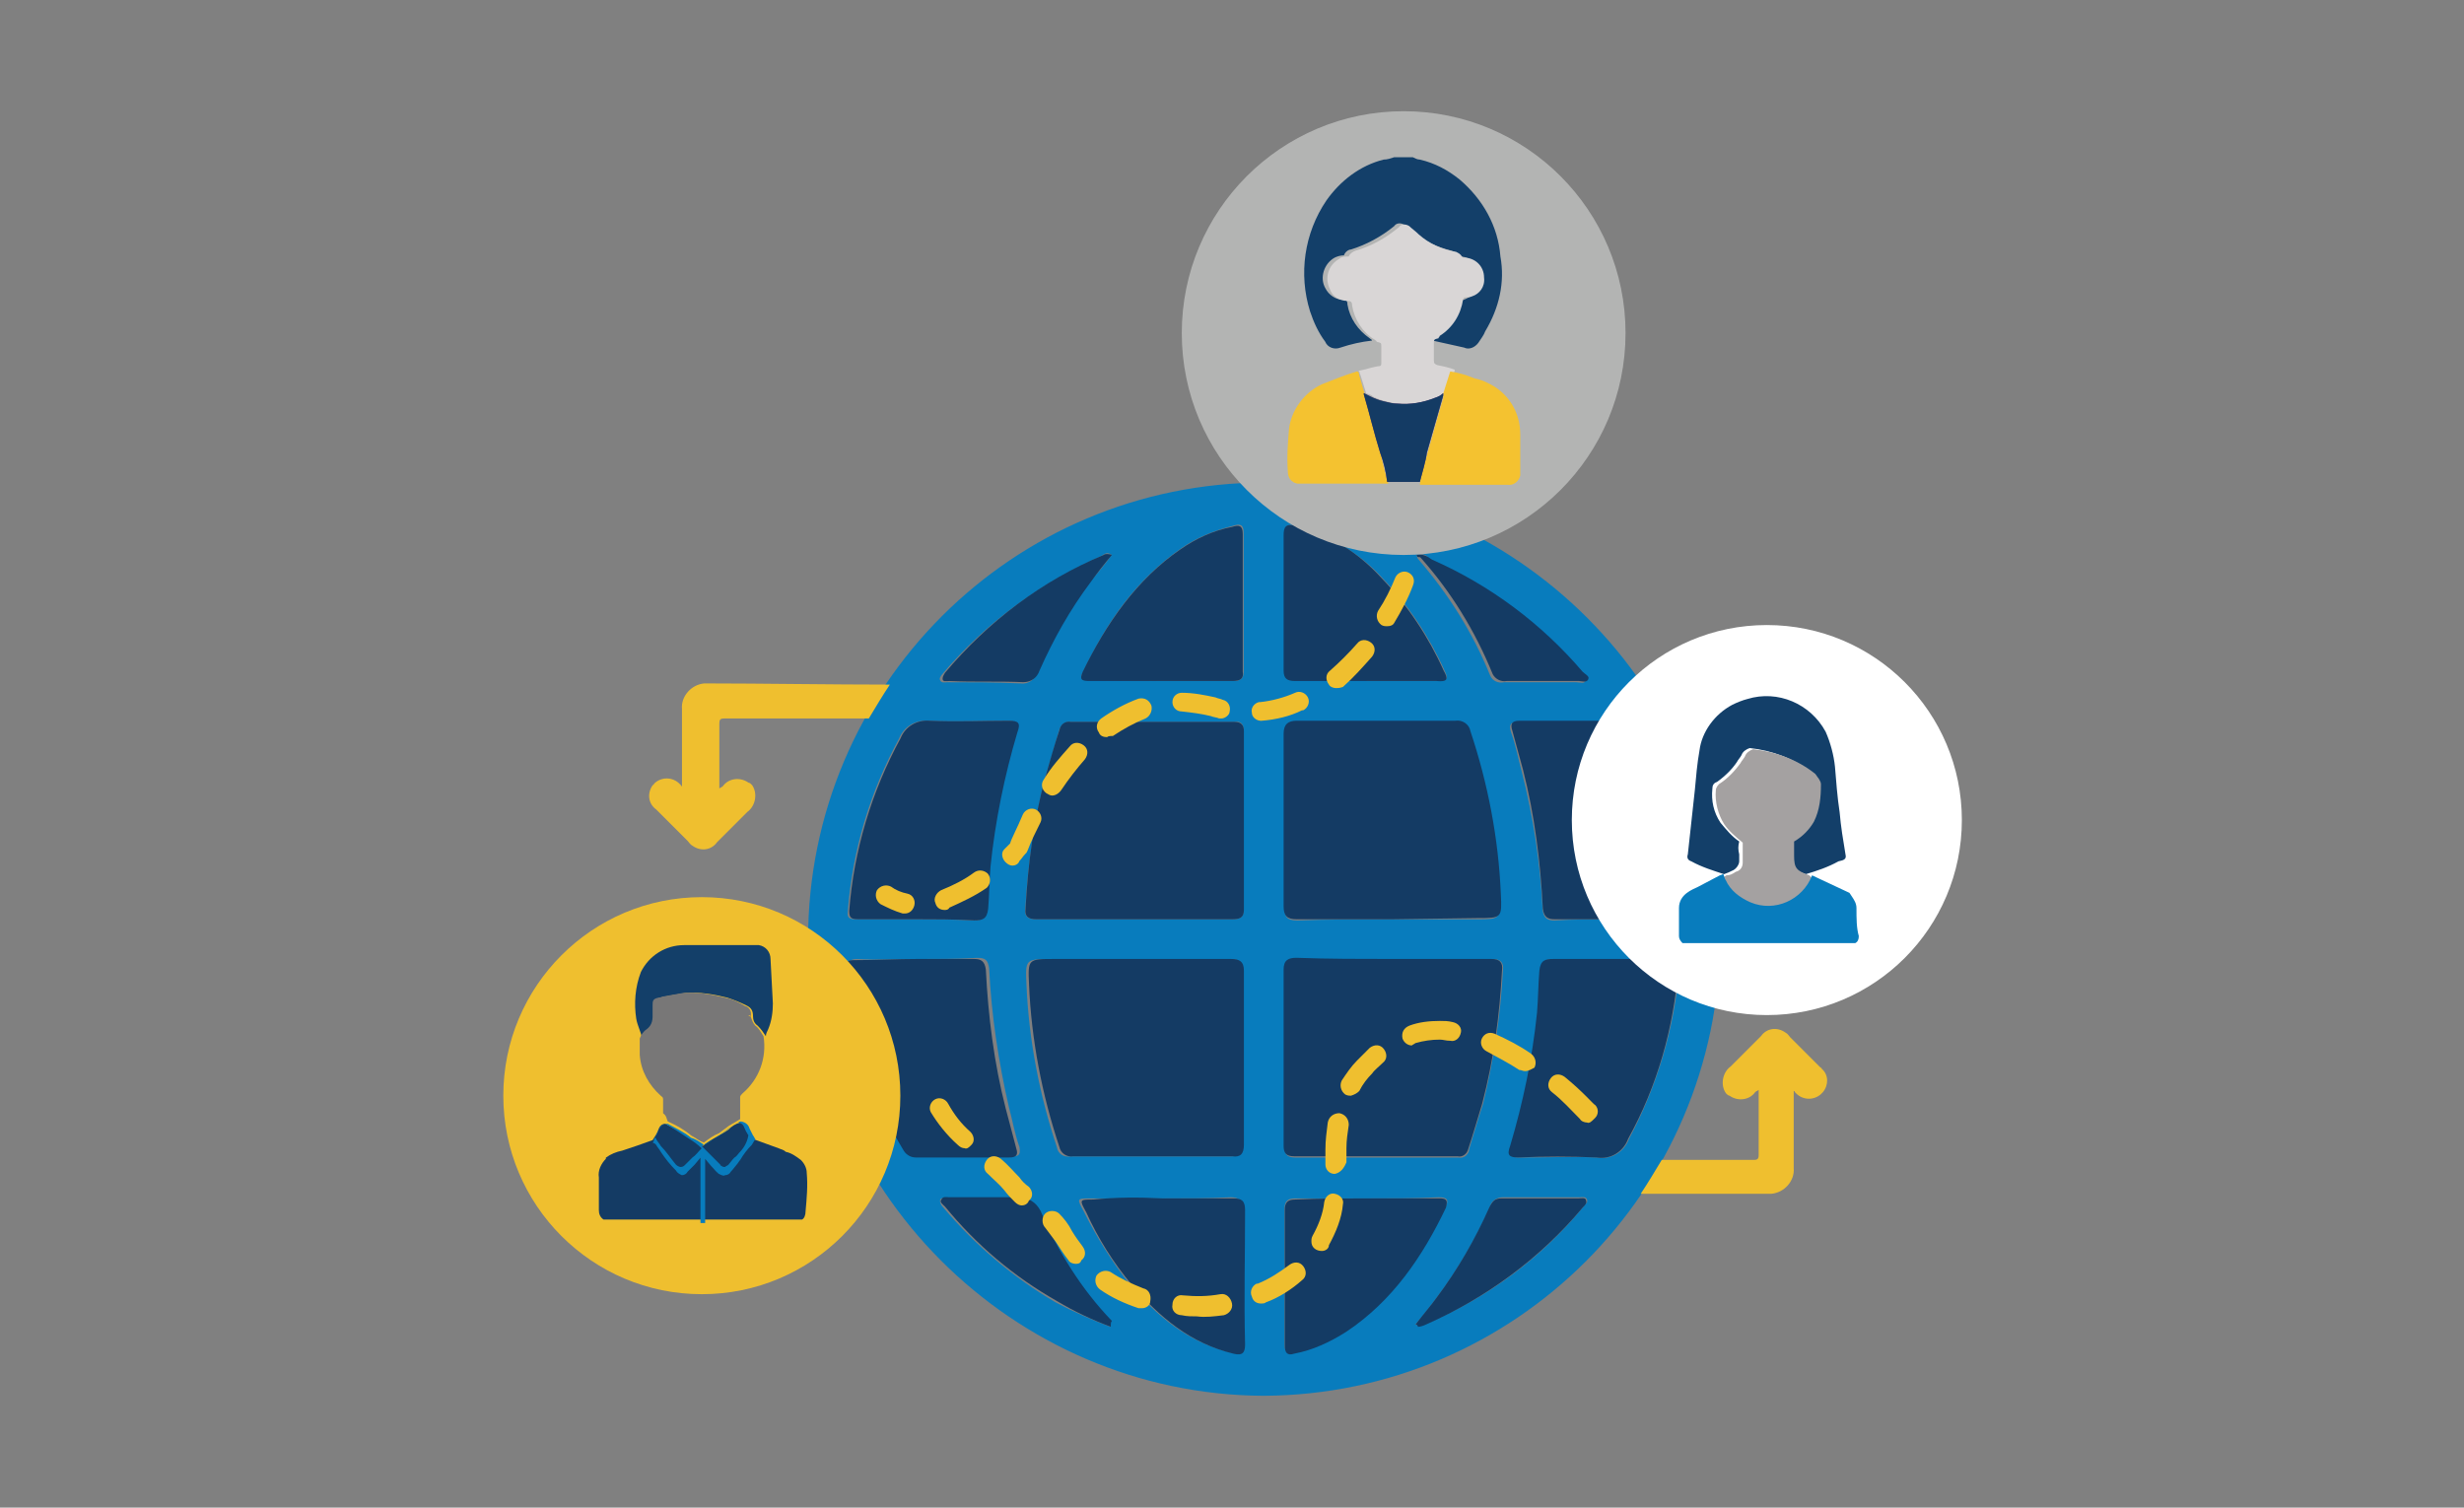 <?xml version="1.0" encoding="utf-8"?>
<!-- Generator: Adobe Illustrator 27.5.0, SVG Export Plug-In . SVG Version: 6.00 Build 0)  -->
<svg version="1.1" id="Capa_1" xmlns="http://www.w3.org/2000/svg" xmlns:xlink="http://www.w3.org/1999/xlink" x="0px" y="0px"
	 viewBox="0 0 211 129.1" style="enable-background:new 0 0 211 129.1;" xml:space="preserve">
<rect x="0" y="0" width="211" height="129.1" fill="#808080" stroke="none"/>
<style type="text/css">
	.st0{fill:#133F69;}
	.st1{fill:none;}
	.st2{fill:#D9D6D6;}
	.st3{fill:#087CBD;}
	.st4{fill:#F7C531;}
	.st5{fill:#FECD38;}
	.st6{fill:#1C3866;}
	.st7{fill:#EFBF2F;}
	.st8{fill:#FFFFFF;}
	.st9{fill:#0077B1;}
	.st10{clip-path:url(#SVGID_00000018928212427533588920000003006190027868845495_);}
	.st11{clip-path:url(#SVGID_00000085229518548981503300000009996040465051559076_);}
	.st12{clip-path:url(#SVGID_00000098900104728184705070000006509195564635661702_);}
	.st13{clip-path:url(#SVGID_00000101811344188007426800000009004852162588402084_);}
	.st14{clip-path:url(#SVGID_00000013871723777390865560000005924698814888480416_);}
	.st15{clip-path:url(#SVGID_00000108299874975521636960000005840442446082483609_);}
	.st16{clip-path:url(#SVGID_00000139270610904375290900000015639002031888496042_);}
	.st17{clip-path:url(#SVGID_00000011728560923133363210000000817068605682821818_);}
	.st18{clip-path:url(#SVGID_00000101818768928210568960000017327979196444621460_);}
	.st19{clip-path:url(#SVGID_00000147198050342585305090000016747057356556052618_);}
	.st20{clip-path:url(#SVGID_00000125575055642137970470000011057291544560842169_);}
	.st21{clip-path:url(#SVGID_00000032607407176534359880000011025600357214432954_);}
	.st22{clip-path:url(#SVGID_00000098916154410992468520000017885505067743085962_);}
	.st23{clip-path:url(#SVGID_00000059302991404384729700000010167123669010433459_);}
	.st24{clip-path:url(#SVGID_00000140710576400569017380000016811923738157874356_);}
	.st25{clip-path:url(#SVGID_00000112627772463412864350000013230348998309145251_);}
	.st26{clip-path:url(#SVGID_00000067227350684076711510000000927708815979368118_);}
	.st27{clip-path:url(#SVGID_00000030462403865778914690000018013567819025131152_);}
	.st28{clip-path:url(#SVGID_00000133504982293043000780000005094593698052317327_);}
	.st29{clip-path:url(#SVGID_00000046298862672935051980000000923431252556587949_);}
	.st30{clip-path:url(#SVGID_00000076603389623913875230000014631242758080256958_);}
	.st31{clip-path:url(#SVGID_00000176027159203890587800000012247663089610256809_);}
	.st32{clip-path:url(#SVGID_00000106110353801224882900000005799578539217392773_);}
	.st33{clip-path:url(#SVGID_00000006675002975035297870000004970411757035222956_);}
	.st34{clip-path:url(#SVGID_00000005965822194616226850000010662788157854428329_);}
	.st35{clip-path:url(#SVGID_00000154397592777752815890000003441598885240835746_);}
	.st36{clip-path:url(#SVGID_00000037677169053206457330000014724962060617193142_);}
	.st37{clip-path:url(#SVGID_00000145034859816295138550000008036095047680235406_);}
	.st38{clip-path:url(#SVGID_00000000182119373950965010000015171588317588626333_);}
	.st39{clip-path:url(#SVGID_00000070829485245729323320000017494224497753642921_);}
	.st40{clip-path:url(#SVGID_00000060025762611378544090000010186078768099744904_);}
	.st41{clip-path:url(#SVGID_00000015327644886798959400000008511389886702071475_);}
	.st42{clip-path:url(#SVGID_00000155112071340107754150000009549476189882536580_);}
	.st43{fill:#A4A1A1;}
	.st44{fill:#F4C230;}
	.st45{fill:#F4F4F6;}
	.st46{fill:#743E74;}
	.st47{fill:#143B64;}
	.st48{fill:#787777;}
	.st49{fill:#B3B4B3;}
	.st50{fill:#EFBF2F;enable-background:new    ;}
	.st51{fill:#325D86;}
</style>
<g id="Community_Based_Organizations-2" transform="translate(39 -12.077)">
	<path id="Trazado_554" class="st3" d="M69.3,53.4c21.5,0.1,39.2,17.8,39,39.1c-0.1,21.6-17.6,39-39.1,39.1
		c-21.5-0.1-39.2-17.8-39-39.1C30.2,70.9,47.7,53.4,69.3,53.4z M58.1,90.8h8.4c0.6,0,1-0.1,1-0.8V74.7c0-0.6-0.2-0.9-0.8-0.8h-14
		c-0.5-0.1-0.9,0.3-1,0.7c-0.4,1.4-0.8,2.8-1.2,4c-0.9,3.7-1.5,7.5-1.7,11.3c-0.1,0.7,0.3,0.9,0.9,0.9L58.1,90.8z M80.2,90.8h7.2
		c2.1,0,2.1,0,2-2.1c-0.2-4.7-1.1-9.4-2.6-13.9c-0.1-0.6-0.6-1-1.2-0.9c0,0-0.1,0-0.1,0H72.1c-0.8,0-1.1,0.2-1.1,1.1v14.8
		c0,0.8,0.2,1.1,1.1,1.1C74.7,90.8,77.5,90.8,80.2,90.8z M58.2,94.2h-7.1c-2.3,0-2.3,0-2.2,2.2c0.2,4.7,1.1,9.4,2.6,13.9
		c0.1,0.6,0.6,0.9,1.2,0.8h13.7c0.8,0,1-0.3,1-1V95.2c0-0.8-0.3-1-1.1-1H58.2z M80.3,94.2h-8.2c-0.7,0-1.1,0.2-1.1,1v15.1
		c0,0.6,0.2,0.9,0.9,0.9h14c0.4,0.1,0.8-0.2,0.9-0.6c0,0,0,0,0-0.1c0.4-1.3,0.8-2.7,1.2-3.9c0.9-3.7,1.5-7.5,1.7-11.4
		c0.1-0.7-0.2-1-0.9-1C85.9,94.2,83.1,94.2,80.3,94.2L80.3,94.2z M99,90.8h5.1c0.6,0,0.9-0.2,0.8-0.8c-0.2-0.9-0.2-1.9-0.4-2.8
		c-0.7-4.5-2.2-8.8-4.5-12.7c-0.2-0.5-0.6-0.7-1.1-0.6h-7.9c-0.7,0-0.8,0.3-0.6,0.9c0.4,1.1,0.6,2.2,0.9,3.3
		C92.3,82,92.9,86,93.1,90c0.1,0.7,0.4,0.9,1,0.9C95.6,90.8,97.4,90.8,99,90.8L99,90.8z M99,94.2h-4.9c-0.7,0-1.1,0.1-1.2,1
		c-0.1,1.2-0.1,2.4-0.2,3.6c-0.4,3.9-1.2,7.7-2.3,11.4c-0.3,0.8,0,1,0.7,1c2.2,0,4.5-0.1,6.7,0c1.2,0.2,2.3-0.5,2.7-1.6
		c2.4-4.5,3.9-9.5,4.3-14.6c0.1-0.7-0.2-0.8-0.8-0.8C102.4,94.2,100.8,94.2,99,94.2L99,94.2z M39.4,90.8L39.4,90.8
		c1.7,0,3.2,0,4.9,0.1c0.7,0,1.1-0.1,1.2-1c0.1-1.2,0.1-2.4,0.2-3.6c0.4-3.9,1.2-7.7,2.3-11.5c0.3-0.8,0-1-0.7-1
		c-2.3,0-4.5,0.1-6.8,0c-1.1-0.1-2.1,0.5-2.5,1.5c-2.5,4.6-4,9.6-4.4,14.8c-0.1,0.7,0.3,0.7,0.8,0.7L39.4,90.8z M39.5,94.2
		L39.5,94.2c-1.7,0-3.4,0.1-5.1,0c-0.6,0-0.9,0.2-0.7,0.9c0.2,0.9,0.2,1.9,0.4,2.8c0.6,4.4,2.2,8.7,4.5,12.5
		c0.2,0.5,0.6,0.8,1.1,0.7h8c0.6,0,0.7-0.2,0.6-0.8c-0.4-1.1-0.6-2.3-0.9-3.4c-0.9-3.9-1.5-7.9-1.7-11.9c-0.1-0.7-0.3-0.9-1-0.9
		C42.8,94.2,41.2,94.2,39.5,94.2L39.5,94.2z M60.4,70.4h6.2c0.6,0,0.9-0.2,0.9-0.8V57.7c0-0.7-0.3-0.8-0.9-0.6
		c-1.6,0.4-3.1,1-4.4,1.9c-3.9,2.7-6.4,6.3-8.4,10.5c-0.4,0.7-0.2,0.8,0.6,0.8L60.4,70.4z M78,70.4h6.1c0.9,0,0.9-0.3,0.6-0.9
		c-1.3-2.9-3.1-5.6-5.3-7.9c-2-2.2-4.6-3.7-7.4-4.5c-0.8-0.2-1,0-1,0.8v11.5c0,0.7,0.3,0.9,0.9,0.9H78z M78.1,114.7h-6.2
		c-0.6,0-0.9,0.2-0.9,0.9v11.6c0,0.6,0.2,0.8,0.8,0.7c1.6-0.4,3.1-1,4.5-1.9c3.9-2.7,6.5-6.4,8.5-10.6c0.3-0.6,0.1-0.8-0.6-0.8
		C82.2,114.7,80.2,114.7,78.1,114.7L78.1,114.7z M60.5,114.7h-6.1c-1.2,0-1.2,0-0.6,1.1c1.1,2.2,2.4,4.3,3.9,6.2
		c2.4,2.8,5,5,8.7,5.9c0.8,0.2,1-0.1,1-0.8v-11.5c0-0.7-0.3-1-1-1C64.6,114.7,62.5,114.7,60.5,114.7L60.5,114.7z M82.3,59.6
		c0,0.1,0.1,0.2,0.1,0.3c2.6,3,4.7,6.3,6.2,10c0.2,0.5,0.7,0.7,1.2,0.6h6.2c0.3,0,0.7,0.2,0.8-0.2c0.1-0.3-0.3-0.5-0.5-0.6
		c-3.5-4.2-7.9-7.5-12.9-9.6C83.3,59.6,82.8,59.4,82.3,59.6L82.3,59.6z M82.2,125.5c0.1,0,0.2,0.1,0.3,0.1c0.3-0.1,0.5-0.1,0.7-0.2
		c5.2-2.2,9.8-5.6,13.4-10c0.1-0.2,0.4-0.3,0.3-0.6s-0.5-0.2-0.6-0.2h-6.6c-0.5,0-1,0.3-1.1,0.8c-1.2,2.7-2.7,5.3-4.5,7.7
		C83.5,123.9,82.9,124.7,82.2,125.5z M56.2,59.6c-0.4-0.3-0.6-0.1-0.9,0.1c-5.2,2.3-9.9,5.7-13.6,10.1c-0.1,0.1-0.3,0.4-0.2,0.5
		c0.1,0.3,0.4,0.2,0.6,0.2c2.1,0,4.2,0,6.3,0.1c0.7,0.1,1.3-0.4,1.4-1c1.1-2.7,2.6-5.3,4.4-7.6C55,61.2,55.6,60.4,56.2,59.6z
		 M56.1,125.7c0-0.2,0-0.4-0.1-0.4c-2.5-2.8-4.5-6-6-9.4c-0.4-0.8-1.2-1.3-2-1.2h-5.9c-0.3,0-0.6-0.1-0.6,0.2s0.2,0.5,0.3,0.6
		c2.7,3.2,6,6,9.6,8.1C52.9,124.4,54.5,125.1,56.1,125.7L56.1,125.7z"/>
	<g id="Grupo_680" transform="translate(61.22 75.394)">
		<path id="Trazado_555" class="st47" d="M-3.1,15.4h-8.4c-0.6,0-1-0.2-0.9-0.9c0.2-3.8,0.7-7.6,1.7-11.3c0.4-1.4,0.8-2.8,1.2-4
			c0.1-0.5,0.5-0.8,1-0.7h14c0.6,0,0.8,0.3,0.8,0.8v15.3c0,0.7-0.4,0.8-1,0.8L-3.1,15.4z"/>
		<path id="Trazado_556" class="st47" d="M19,15.4h-8.2c-0.8,0-1.1-0.3-1.1-1.1V-0.5c0-0.8,0.4-1.1,1.1-1.1h13.6
			c0.6-0.1,1.2,0.3,1.3,0.9c1.5,4.5,2.4,9.2,2.6,13.9c0.1,2.1,0.1,2.1-2,2.1L19,15.4z"/>
		<path id="Trazado_557" class="st47" d="M-3,18.8h8.2c0.7,0,1.1,0.2,1.1,1v14.9c0,0.8-0.3,1.1-1,1H-8.3c-0.6,0.1-1.1-0.3-1.2-0.8
			c-1.5-4.5-2.4-9.2-2.6-13.9c-0.1-2.2-0.1-2.2,2.2-2.2L-3,18.8z"/>
		<path id="Trazado_558" class="st47" d="M19.1,18.8h8.4c0.7,0,1,0.3,0.9,1c-0.2,3.8-0.7,7.6-1.7,11.4c-0.4,1.3-0.8,2.7-1.2,3.9
			c-0.1,0.4-0.5,0.7-0.9,0.6h-14c-0.7,0-0.9-0.3-0.9-0.9V19.7c0-0.8,0.4-1,1.1-1C13.5,18.8,16.3,18.8,19.1,18.8z"/>
		<path id="Trazado_559" class="st47" d="M37.8,15.4h-4.9c-0.6,0-0.9-0.2-1-0.9c-0.2-4-0.7-8-1.7-11.9c-0.3-1.1-0.6-2.2-0.9-3.3
			c-0.2-0.6-0.1-0.9,0.6-0.9h7.9c0.5,0,0.9,0.2,1.1,0.6c2.3,3.9,3.8,8.2,4.5,12.7c0.1,0.9,0.2,1.9,0.4,2.8c0.1,0.7-0.2,0.9-0.8,0.8
			C41.2,15.4,39.4,15.4,37.8,15.4z"/>
		<path id="Trazado_560" class="st47" d="M37.8,18.8h4.9c0.6,0,0.8,0.1,0.8,0.8c-0.4,5.1-1.8,10.1-4.3,14.6
			c-0.4,1.1-1.5,1.8-2.7,1.6c-2.2-0.1-4.5-0.1-6.7,0c-0.8,0-1-0.2-0.7-1c1.1-3.7,1.9-7.5,2.3-11.4c0.1-1.2,0.1-2.4,0.2-3.6
			c0.1-0.9,0.5-1,1.2-1C34.6,18.8,36.2,18.8,37.8,18.8z"/>
		<path id="Trazado_561" class="st47" d="M-21.8,15.4h-4.9c-0.6,0-0.8-0.1-0.8-0.7c0.4-5.2,1.9-10.2,4.4-14.8c0.4-1,1.4-1.6,2.5-1.5
			c2.3,0.1,4.5,0,6.8,0c0.8,0,1,0.2,0.7,1c-1.1,3.7-1.9,7.6-2.3,11.5c-0.1,1.2-0.1,2.4-0.2,3.6c-0.1,0.9-0.5,1-1.2,1
			C-18.6,15.4-20.1,15.4-21.8,15.4z"/>
		<path id="Trazado_562" class="st47" d="M-21.7,18.8h4.9c0.6,0,0.9,0.2,1,0.9c0.2,4,0.7,8,1.7,11.9c0.3,1.1,0.6,2.3,0.9,3.4
			c0.2,0.6,0,0.8-0.6,0.8h-8c-0.5,0-0.9-0.3-1.1-0.7c-2.3-3.8-3.8-8.1-4.5-12.5c-0.2-0.9-0.2-1.9-0.4-2.8c-0.1-0.7,0.1-0.9,0.7-0.9
			C-25.1,18.9-23.4,18.8-21.7,18.8L-21.7,18.8z"/>
		<path id="Trazado_563" class="st47" d="M-0.8-5h-6.1c-0.7,0-0.9-0.1-0.6-0.8c2-4.1,4.6-7.9,8.4-10.5c1.3-0.9,2.8-1.6,4.4-1.9
			c0.6-0.2,0.9-0.1,0.9,0.6v11.8C6.3-5.2,6-5,5.3-5L-0.8-5z"/>
		<path id="Trazado_564" class="st47" d="M16.8-5h-6.1C10-5,9.7-5.2,9.7-5.9v-11.6c0-0.7,0.2-1,1-0.8c2.9,0.7,5.4,2.3,7.4,4.5
			c2.2,2.3,4,5,5.3,7.9c0.4,0.7,0.4,1-0.6,0.9H16.8z"/>
		<path id="Trazado_565" class="st47" d="M16.9,39.3H23c0.6,0,0.8,0.1,0.6,0.8c-2,4.2-4.6,8-8.5,10.6c-1.4,0.9-2.9,1.6-4.5,1.9
			c-0.6,0.2-0.8-0.1-0.8-0.7V40.3c0-0.7,0.3-0.9,0.9-0.9C12.8,39.3,14.9,39.3,16.9,39.3z"/>
		<path id="Trazado_566" class="st47" d="M-0.7,39.3h6.1c0.7,0,1,0.2,1,1c0,3.9-0.1,7.6,0,11.5c0,0.7-0.2,1-1,0.8
			c-3.7-0.9-6.3-3.1-8.7-5.9c-1.6-1.9-2.9-4-3.9-6.2c-0.6-1.1-0.6-1.1,0.6-1.1C-4.7,39.2-2.7,39.2-0.7,39.3z"/>
		<path id="Trazado_567" class="st47" d="M21.1-15.8c0.5-0.1,0.9,0.1,1.3,0.4c5,2.2,9.4,5.5,12.9,9.6c0.2,0.2,0.6,0.4,0.5,0.6
			C35.7-4.8,35.2-5,35-5h-6.2c-0.5,0.1-1-0.2-1.2-0.6c-1.5-3.7-3.6-7.1-6.2-10C21.1-15.6,21.1-15.7,21.1-15.8z"/>
		<path id="Trazado_568" class="st47" d="M21,50.1c0.6-0.8,1.3-1.6,1.8-2.3c1.8-2.4,3.3-5,4.5-7.7c0.3-0.6,0.5-0.8,1.1-0.8H35
			c0.2,0,0.6-0.1,0.6,0.2c0.1,0.2-0.1,0.4-0.3,0.6c-3.6,4.3-8.2,7.7-13.4,10c-0.2,0.1-0.5,0.2-0.7,0.2C21.2,50.2,21.1,50.1,21,50.1z
			"/>
		<path id="Trazado_569" class="st47" d="M-5-15.8c-0.6,0.7-1.3,1.6-1.8,2.3c-1.8,2.4-3.2,4.9-4.4,7.6c-0.2,0.6-0.7,1-1.4,1
			c-2.1-0.1-4.2,0-6.3-0.1c-0.3,0-0.6,0.1-0.6-0.2c0-0.2,0.1-0.3,0.2-0.5c3.7-4.4,8.3-7.9,13.6-10.1C-5.6-15.9-5.3-15.9-5-15.8z"/>
		<path id="Trazado_570" class="st47" d="M-5.1,50.3c-1.6-0.6-3.1-1.3-4.6-2.2c-3.7-2.1-6.9-4.8-9.6-8.1c-0.2-0.2-0.5-0.4-0.3-0.6
			c0.1-0.3,0.5-0.2,0.6-0.2h5.9c0.9,0,1.6,0.4,2,1.2c1.5,3.5,3.5,6.7,6.1,9.4C-5.1,49.9-5.1,50-5.1,50.3z"/>
	</g>
	<circle id="Elipse_24" class="st49" cx="81.2" cy="40.6" r="19"/>
	<circle id="Elipse_25" class="st50" cx="21.1" cy="105.9" r="17"/>
	<circle id="Elipse_26" class="st8" cx="112.3" cy="82.3" r="16.7"/>
	<path id="Trazado_3872" class="st7" d="M38.5,90.3h-0.2c-0.7-0.2-1.3-0.5-1.9-0.8c-0.4-0.3-0.5-0.8-0.3-1.2
		c0.3-0.4,0.8-0.5,1.2-0.3c0.4,0.3,0.9,0.5,1.4,0.6c0.5,0.1,0.7,0.6,0.6,1c0,0,0,0,0,0C39.2,90,38.9,90.3,38.5,90.3z M41.9,90
		c-0.4,0-0.7-0.2-0.8-0.6c-0.2-0.4,0.1-0.9,0.5-1.1c0,0,0,0,0,0c1-0.4,2-0.9,2.8-1.5c0.4-0.3,0.9-0.2,1.2,0.1
		c0.3,0.4,0.2,0.9-0.1,1.2c0,0,0,0,0,0c-1,0.7-2.1,1.2-3.2,1.7C42.2,90,42,90,41.9,90z M47.7,86.2c-0.2,0-0.4-0.1-0.6-0.3
		c-0.3-0.3-0.4-0.8-0.1-1.1c0,0,0.1-0.1,0.1-0.1l0.4-0.4c0.1-0.4,0.6-1.3,1.1-2.5c0.2-0.4,0.7-0.6,1.1-0.4c0.4,0.2,0.6,0.7,0.4,1.1
		c-0.4,0.8-0.8,1.6-1.1,2.4l-0.1,0.2l-0.1,0.1c-0.2,0.2-0.3,0.4-0.5,0.6C48.2,86.1,47.9,86.2,47.7,86.2L47.7,86.2z M51.1,80.2
		c-0.2,0-0.3-0.1-0.5-0.2c-0.4-0.3-0.5-0.8-0.2-1.2c0.6-1,1.4-1.9,2.2-2.8c0.3-0.4,0.8-0.4,1.2-0.1c0.4,0.3,0.4,0.8,0.1,1.2
		c0,0,0,0,0,0c-0.7,0.8-1.4,1.7-2,2.6C51.7,80,51.4,80.2,51.1,80.2L51.1,80.2z M55.8,75.2c-0.3,0-0.6-0.1-0.7-0.4
		c-0.3-0.4-0.2-0.9,0.2-1.2c1-0.7,2.1-1.3,3.2-1.7c0.5-0.1,0.9,0.1,1.1,0.6c0.1,0.4-0.1,0.9-0.5,1.1c-1,0.4-1.9,0.9-2.8,1.5
		C56.1,75.1,55.9,75.1,55.8,75.2L55.8,75.2z M69,73.8c-0.4,0-0.8-0.3-0.8-0.7c-0.1-0.4,0.2-0.8,0.6-0.9c0,0,0.1,0,0.1,0
		c1-0.1,2.1-0.4,3-0.8c0.4-0.2,0.9,0,1.1,0.4c0.2,0.4,0,0.9-0.4,1.1c0,0,0,0-0.1,0C71.5,73.4,70.3,73.7,69,73.8L69,73.8z M65.6,73.6
		h-0.2c-0.2-0.1-0.5-0.1-0.7-0.2c-0.8-0.2-1.6-0.3-2.5-0.4c-0.5,0-0.8-0.4-0.8-0.8c0-0.5,0.4-0.8,0.8-0.8l0,0c1,0,2,0.2,2.9,0.4
		c0.2,0.1,0.4,0.1,0.6,0.2c0.5,0.1,0.7,0.6,0.6,1c0,0,0,0,0,0C66.3,73.3,65.9,73.6,65.6,73.6z M75.4,71c-0.2,0-0.5-0.1-0.6-0.3
		c-0.3-0.4-0.3-0.9,0.1-1.2c0.8-0.7,1.6-1.5,2.3-2.3c0.3-0.4,0.8-0.4,1.2-0.1c0.4,0.3,0.4,0.8,0.1,1.2c-0.8,0.9-1.6,1.8-2.5,2.6
		C75.7,71,75.6,71,75.4,71z M79.8,65.7c-0.2,0-0.3,0-0.5-0.1c-0.4-0.3-0.5-0.8-0.3-1.2c0.6-0.9,1.1-1.9,1.5-2.9
		c0.2-0.4,0.7-0.6,1.1-0.4c0.4,0.2,0.6,0.6,0.4,1.1c-0.4,1.1-1,2.2-1.6,3.2C80.3,65.6,80.1,65.7,79.8,65.7L79.8,65.7z"/>
	<path id="Trazado_3873" class="st7" d="M63.5,124.8c-0.4,0-0.9,0-1.3-0.1c-0.5,0-0.9-0.4-0.8-0.9c0-0.5,0.4-0.9,0.9-0.8
		c1.1,0.1,2.1,0.1,3.2-0.1c0.5-0.1,0.9,0.3,1,0.8c0.1,0.5-0.3,0.9-0.7,1C65,124.8,64.2,124.9,63.5,124.8z M58.8,124.1h-0.3
		c-1.2-0.4-2.3-0.9-3.3-1.6c-0.4-0.3-0.5-0.8-0.3-1.2c0.3-0.4,0.8-0.5,1.2-0.3c0.9,0.6,1.8,1,2.8,1.4c0.5,0.1,0.7,0.6,0.6,1.1
		c0,0,0,0,0,0C59.5,123.9,59.1,124.1,58.8,124.1L58.8,124.1z M69,123.7c-0.4,0-0.7-0.2-0.8-0.6c-0.2-0.4,0-0.9,0.4-1.1
		c0,0,0,0,0.1,0c1-0.4,1.9-1,2.7-1.6c0.4-0.3,0.9-0.3,1.2,0.1c0.3,0.4,0.3,0.9-0.1,1.2c-0.9,0.8-2,1.5-3.1,1.9
		C69.3,123.7,69.1,123.7,69,123.7z M53.1,120.3c-0.2,0-0.5-0.1-0.6-0.3c-0.4-0.5-0.7-1-1.1-1.6c-0.3-0.4-0.6-0.8-0.9-1.2
		c-0.3-0.3-0.3-0.9,0-1.2c0.3-0.3,0.9-0.3,1.2,0c0,0,0,0,0,0c0.4,0.4,0.8,0.9,1.1,1.5c0.3,0.5,0.6,0.9,0.9,1.3
		c0.3,0.4,0.3,0.9-0.1,1.2C53.5,120.3,53.3,120.3,53.1,120.3z M74.2,119.2c-0.5,0-0.9-0.3-0.9-0.8c0-0.2,0-0.3,0.1-0.5
		c0.5-0.9,0.9-1.9,1-2.9c0.1-0.5,0.5-0.8,0.9-0.7c0.5,0.1,0.8,0.5,0.7,0.9c-0.1,1.2-0.6,2.4-1.2,3.5C74.8,119,74.5,119.2,74.2,119.2
		z M48.5,115.3c-0.2,0-0.4-0.1-0.6-0.3c-0.3-0.3-0.6-0.6-0.9-1c-0.4-0.5-0.9-0.9-1.4-1.4c-0.4-0.3-0.4-0.8-0.1-1.2
		c0.3-0.4,0.8-0.4,1.2-0.1c0.6,0.5,1.1,1.1,1.6,1.6c0.2,0.3,0.5,0.6,0.8,0.8c0.3,0.3,0.4,0.8,0.1,1.1c0,0-0.1,0.1-0.1,0.1
		C49,115.2,48.7,115.3,48.5,115.3L48.5,115.3z M75.3,112.6c-0.5,0-0.8-0.4-0.8-0.8c0,0,0,0,0,0v-1.3c0-0.8,0.1-1.5,0.2-2.3
		c0.1-0.5,0.5-0.8,1-0.8c0.5,0.1,0.8,0.5,0.8,1c0,0,0,0,0,0c-0.1,0.7-0.2,1.3-0.2,2v1.2C76.1,112.1,75.8,112.5,75.3,112.6
		L75.3,112.6z M43.6,110.4c-0.2,0-0.4-0.1-0.6-0.3c-0.9-0.8-1.7-1.8-2.3-2.8c-0.2-0.4,0-0.9,0.4-1.1c0.4-0.2,0.9,0,1.1,0.4
		c0.5,0.9,1.1,1.7,1.9,2.4c0.3,0.3,0.4,0.8,0.1,1.1c0,0-0.1,0.1-0.1,0.1C44,110.3,43.8,110.5,43.6,110.4z M96.9,108.2
		c-0.2,0-0.5-0.1-0.6-0.3c-0.8-0.8-1.5-1.6-2.4-2.3c-0.4-0.3-0.4-0.8-0.1-1.2s0.8-0.4,1.2-0.1c0,0,0,0,0,0c1.6,1.3,2.5,2.4,2.6,2.4
		c0.3,0.3,0.3,0.8,0,1.1c0,0-0.1,0.1-0.1,0.1C97.3,108.1,97.1,108.3,96.9,108.2z M76.7,105.9c-0.2,0-0.3,0-0.5-0.1
		c-0.4-0.3-0.5-0.8-0.3-1.2c0.4-0.6,0.8-1.2,1.3-1.7l1.1-1.1c0.4-0.3,0.9-0.3,1.2,0.1c0.3,0.4,0.3,0.9-0.1,1.2
		c-0.3,0.3-0.7,0.6-0.9,0.9c-0.4,0.4-0.8,0.9-1.1,1.5C77.2,105.7,77,105.8,76.7,105.9L76.7,105.9z M91.6,103.8
		c-0.2,0-0.3-0.1-0.5-0.1c-0.9-0.6-1.9-1.1-2.8-1.6c-0.4-0.2-0.6-0.7-0.4-1.1c0.2-0.4,0.6-0.6,1.1-0.4c1.1,0.5,2.1,1,3.1,1.7
		c0.4,0.3,0.5,0.8,0.3,1.2C92.2,103.6,91.9,103.8,91.6,103.8L91.6,103.8z M81.9,101.6c-0.4,0-0.7-0.3-0.8-0.6
		c-0.1-0.5,0.1-0.9,0.6-1.1c0.8-0.3,1.7-0.4,2.6-0.4l0,0c0.4,0,0.7,0,1.1,0.1c0.5,0.1,0.8,0.5,0.7,0.9c-0.1,0.5-0.5,0.8-0.9,0.7l0,0
		c-0.4,0-0.6-0.1-0.9-0.1l0,0c-0.7,0-1.4,0.1-2.1,0.3C82.1,101.5,82,101.5,81.9,101.6L81.9,101.6z"/>
	<g id="Grupo_2021" transform="translate(39.883 111.408)">
		<path id="Trazado_360-2" class="st0" d="M-12.9-17.2c0-0.6-0.4-1.1-1-1.2h-6.4c-1.6,0-3,0.9-3.7,2.3c-0.5,1.3-0.6,2.7-0.4,4
			c0.1,0.6,0.4,1.1,0.5,1.7c0.2-0.3,0.4-0.6,0.6-0.8c0.3-0.3,0.5-0.7,0.5-1.1v-0.9c0-0.5,0.1-0.6,0.5-0.7c0.1,0,0.2-0.1,0.4-0.1
			l1.7-0.3c1.2-0.1,2.4,0.1,3.6,0.4c0.6,0.2,1.1,0.4,1.7,0.7c0.4,0.2,0.5,0.5,0.5,0.9c0,0.3,0.1,0.6,0.4,0.8
			c0.3,0.3,0.5,0.6,0.7,0.9c0-0.2,0.1-0.4,0.2-0.6c0.3-0.7,0.4-1.5,0.4-2.2L-12.9-17.2z"/>
		<path id="Trazado_3874" class="st47" d="M-9.8,1.1c0-0.4-0.2-0.8-0.5-1.1c-0.4-0.3-0.8-0.6-1.3-0.7C-11.8-0.9-12-0.9-12.2-1
			l-2.2-0.8l0,0c-0.2-0.3-0.3-0.6-0.5-0.9c-0.1-0.3-0.4-0.5-0.6-0.5c-0.4,0.1-0.7,0.3-1,0.6c-0.7,0.5-1.5,0.8-2.2,1.4
			c-0.4-0.3-0.8-0.5-1.2-0.7c-0.6-0.5-1.3-0.8-2-1.2c-0.3,0-0.5,0.2-0.6,0.5c-0.1,0.3-0.3,0.6-0.5,0.9l0,0c-0.8,0.3-1.7,0.6-2.6,0.9
			c-0.5,0.1-1,0.3-1.4,0.6L-27-0.1c-0.4,0.4-0.7,1-0.6,1.6v2.8c0,0.3,0.1,0.6,0.4,0.8h17C-10,5-9.9,4.7-9.9,4.4
			C-9.8,3.3-9.7,2.2-9.8,1.1z"/>
		<path id="Trazado_3875" class="st1" d="M-19.9-1.8L-19.9-1.8c-0.6-0.5-1.3-0.8-2-1.2c-0.2,0-0.4,0.2-0.5,0.4l0,0
			c-0.1,0.2-0.2,0.5-0.3,0.6c0,0.1-0.1,0.1-0.1,0.2l0.1,0.1c0.1,0.2,0.3,0.4,0.4,0.6c0.4,0.6,0.8,1.1,1.3,1.6l0,0
			c0.1,0.1,0.2,0.2,0.4,0.2c0.1,0,0.3-0.1,0.4-0.2l0.6-0.6l0.8-0.8l0.1-0.1l0,0C-19.1-1.3-19.5-1.6-19.9-1.8z"/>
		<path id="Trazado_3876" class="st1" d="M-14.9-2.6L-14.9-2.6C-15-2.8-15.2-2.9-15.4-3c-0.4,0.1-0.7,0.3-0.9,0.6l0,0l-0.8,0.6
			l-1.4,0.8l0,0l0.1,0.1c0.3,0.3,0.6,0.6,0.9,0.9l0.6,0.6l0.1,0.1c0.1,0.1,0.2,0.1,0.3,0.1c0.1,0,0.2-0.1,0.3-0.2l0,0
			c0.2-0.2,0.4-0.5,0.5-0.6c0.1-0.1,0.2-0.3,0.4-0.4c0.3-0.4,0.6-0.8,1-1.2c0-0.1-0.1-0.1-0.1-0.2C-14.6-2-14.8-2.3-14.9-2.6z"/>
		<path id="Trazado_3877" class="st48" d="M-21.7-3.3c0.7,0.3,1.4,0.7,2,1.2c0.4,0.2,0.7,0.5,1.1,0.6c0.4-0.3,0.8-0.6,1.3-0.8
			l0.8-0.6c0.3-0.2,0.7-0.4,1-0.6l0,0v-0.7c0-0.4,0-0.8,0-1.2c0-0.1,0.1-0.2,0.2-0.3c1.4-1.2,2.1-3,1.8-4.9
			c-0.2-0.3-0.4-0.7-0.7-0.9c-0.2-0.2-0.3-0.5-0.4-0.8c-0.1,0-0.1,0-0.2-0.1c0.1,0,0.1,0,0.2,0.1c0.1-0.4-0.1-0.8-0.5-0.9
			c-0.5-0.3-1.1-0.6-1.7-0.7c-1.2-0.3-2.4-0.5-3.6-0.4l-1.7,0.3c-0.1,0-0.2,0.1-0.4,0.1c-0.5,0.1-0.5,0.3-0.5,0.7v0.9
			c0,0.4-0.1,0.8-0.5,1.1c-0.3,0.2-0.5,0.5-0.6,0.8v1.4c0.1,1.4,0.8,2.6,1.8,3.5c0.1,0.1,0.2,0.1,0.2,0.3l0,0v1.2
			C-21.8-3.8-21.8-3.5-21.7-3.3L-21.7-3.3z"/>
		<path id="Trazado_3878" class="st3" d="M-14.2-1.8c-0.1-0.1-0.1-0.2-0.2-0.3c-0.1-0.2-0.2-0.4-0.3-0.6c-0.1-0.4-0.5-0.6-0.8-0.6
			l0,0c-0.4,0.2-0.6,0.4-1,0.6l-0.8,0.6c-0.5,0.3-0.8,0.6-1.3,0.8c-0.3-0.2-0.7-0.5-1.1-0.6c-0.6-0.5-1.3-0.8-2-1.2l0,0
			c-0.4,0-0.7,0.2-0.8,0.6c-0.1,0.2-0.2,0.5-0.3,0.6c-0.1,0.1-0.1,0.2-0.1,0.3L-23-1.5l0.2,0.1l0.1,0.1l0,0c0.1,0.2,0.3,0.4,0.4,0.6
			c0.4,0.6,0.8,1.1,1.3,1.6c0.1,0.2,0.3,0.3,0.5,0.4l0,0c0.2,0,0.4-0.1,0.5-0.3l0,0l0.6-0.6l0.5-0.6v5.6h0.4v-5.5l0.5,0.6
			c0.3,0.3,0.5,0.6,0.6,0.6c0,0,0,0.1,0.1,0.1c0,0,0,0,0,0c0.2,0.1,0.4,0.2,0.5,0.1c0.2,0,0.4-0.1,0.5-0.3c0.2-0.2,0.4-0.5,0.5-0.6
			c0.1-0.1,0.2-0.3,0.3-0.4l0,0c0.3-0.5,0.6-0.9,1-1.3L-14.2-1.8L-14.2-1.8z M-18.8-1c-0.3,0.3-0.5,0.6-0.8,0.8l-0.6,0.6
			c-0.1,0.1-0.2,0.2-0.4,0.2c-0.1,0-0.3-0.1-0.4-0.2l0,0c-0.5-0.6-0.8-1.1-1.3-1.6c-0.1-0.2-0.3-0.4-0.4-0.6c0,0,0-0.1-0.1-0.1
			c0,0,0,0,0,0c0-0.1,0.1-0.1,0.1-0.2c0.1-0.2,0.2-0.5,0.3-0.6l0,0c0.1-0.2,0.3-0.3,0.5-0.4c0.7,0.4,1.3,0.8,1.9,1.2l0,0
			C-19.5-1.6-19.1-1.3-18.8-1L-18.8-1z M-15.6-0.6c-0.1,0.1-0.2,0.3-0.4,0.4c-0.2,0.2-0.4,0.5-0.5,0.6l0,0c-0.1,0.1-0.2,0.1-0.3,0.2
			c-0.1,0-0.2,0-0.3-0.1c0,0-0.1,0-0.1-0.1c0,0,0,0,0,0l-0.6-0.6l-0.9-0.9l-0.1-0.1l0,0l1.4-0.8l0.8-0.6l0,0
			c0.3-0.2,0.6-0.4,0.9-0.6c0.2,0,0.4,0.1,0.5,0.3l0,0c0.1,0.2,0.2,0.5,0.3,0.6c0,0.1,0.1,0.1,0.1,0.2C-14.9-1.5-15.2-1-15.6-0.6
			L-15.6-0.6z"/>
	</g>
	<g id="Grupo_577-2" transform="translate(98.985 43.942)">
		<path id="Trazado_366-2" class="st0" d="M-9.5-9.9c-0.2-2.6-1.5-4.9-3.5-6.6c-1-0.8-2.1-1.4-3.4-1.7c-0.2,0-0.4-0.1-0.6-0.2h-1.6
			c-0.3,0.1-0.6,0.2-0.9,0.2c-2,0.5-3.7,1.8-4.9,3.5c-1.9,2.8-2.4,6.3-1.4,9.5c0.3,0.9,0.7,1.8,1.3,2.6c0.2,0.5,0.8,0.7,1.3,0.5
			c0.9-0.3,1.8-0.5,2.7-0.6c0-0.1-0.1-0.1-0.2-0.2c-1-0.7-1.7-1.7-1.9-2.9c0-0.3-0.1-0.4-0.4-0.4c-0.6,0-1.2-0.4-1.5-1
			c-0.5-0.9-0.1-2.1,0.8-2.6c0.2-0.1,0.5-0.2,0.8-0.2c0.1-0.3,0.4-0.5,0.6-0.5c1.3-0.4,2.6-1.1,3.7-2c0.2-0.3,0.6-0.3,0.9-0.1
			c0.3,0.2,0.6,0.5,0.8,0.7c0.9,0.7,2,1.2,3.2,1.5c0.2,0.1,0.4,0.1,0.5,0.4c0,0.1,0.1,0.1,0.2,0.1c1,0,1.7,0.8,1.7,1.7c0,0,0,0,0,0
			c0.1,0.8-0.4,1.6-1.1,1.9c-0.2,0.1-0.4,0.2-0.6,0.1c-0.1,0-0.2,0-0.2,0.2c-0.2,1.3-0.9,2.4-2,3.1c-0.1,0-0.1,0.1-0.1,0.2
			c0.9,0.2,1.8,0.4,2.7,0.6c0.4,0.2,0.9,0,1.2-0.4c0.2-0.3,0.5-0.7,0.6-1C-9.6-5.5-9.1-7.7-9.5-9.9z"/>
		<path id="Trazado_367-2" class="st2" d="M-10.9-8.1c0-1-0.8-1.7-1.7-1.7c0,0,0,0,0,0c-0.1,0-0.1,0-0.2-0.1
			c-0.1-0.2-0.3-0.3-0.5-0.4c-1.2-0.2-2.3-0.7-3.2-1.5c-0.3-0.3-0.6-0.5-0.8-0.7c-0.3-0.2-0.7-0.2-0.9,0.1c-1.1,0.9-2.3,1.6-3.7,2
			c-0.3,0.1-0.5,0.3-0.6,0.5c-0.3,0-0.6,0-0.8,0.2c-0.9,0.5-1.3,1.6-0.8,2.6c0.2,0.6,0.8,1,1.5,1c0.3,0,0.4,0.1,0.4,0.4
			c0.2,1.2,0.9,2.3,1.9,2.9c0.1,0.1,0.2,0.1,0.2,0.2c0.4,0.1,0.4,0.1,0.4,0.4v1.4c0,0.2,0,0.3-0.3,0.3c-0.6,0.1-1.1,0.3-1.7,0.4
			c0.2,0,0.1,0.2,0.2,0.3l0.5,1.6c0.2,0.1,0.4,0.1,0.6,0.3c0.4,0.2,0.7,0.3,1.1,0.4c0.4,0.1,0.8,0.2,1.2,0.2
			c1.1,0.1,2.2-0.1,3.2-0.5l0.8-0.3l0,0l0.1-0.1c0.2-0.6,0.4-1.3,0.6-2c-0.5-0.2-1-0.3-1.5-0.4c-0.2-0.1-0.3-0.1-0.3-0.4v-1.4
			c0-0.4,0-0.4,0.4-0.5c0-0.1,0.1-0.1,0.1-0.2c1.1-0.7,1.8-1.8,2-3.1c0-0.1,0.1-0.2,0.2-0.2c0.2,0,0.4,0,0.6-0.1
			C-11.3-6.7-10.8-7.3-10.9-8.1z"/>
		<g id="Grupo_576-2" transform="translate(0 18.246)">
			<path id="Trazado_368-2" class="st44" d="M-21.1-16.3L-21.1-16.3l-0.5-1.7l0,0c0-0.1,0-0.3-0.2-0.3c-1,0.3-2,0.7-3,1.1
				c-1.5,0.7-2.6,2.2-2.8,3.8c-0.1,1.2-0.2,2.4-0.1,3.7c0,0.5,0.3,0.9,0.8,1h7.8c-0.2-0.8-0.5-1.6-0.6-2.5
				C-20.2-13-20.7-14.6-21.1-16.3z"/>
			<path id="Trazado_370-2" class="st44" d="M-7.8-12.9c0-1.7-0.8-3.2-2.2-4.1c-0.5-0.3-1.1-0.6-1.7-0.7c-0.7-0.3-1.4-0.5-2.1-0.6
				l-0.6,1.9v0.4c-0.5,1.6-0.9,3.2-1.4,4.9c-0.3,0.8-0.5,1.6-0.6,2.5h7.5c0.5,0.1,1-0.3,1.1-0.8c0,0,0,0,0-0.1v-0.2
				C-7.8-10.9-7.8-11.9-7.8-12.9z"/>
		</g>
		<path id="Trazado_372-2" class="st46" d="M-15.1,2.2c-1,0.4-2.1,0.6-3.2,0.5c-0.4,0-0.8-0.1-1.2-0.2c-0.4-0.1-0.7-0.2-1.1-0.4l0,0
			l-0.6-0.3v0.1c0.5,1.7,0.9,3.4,1.4,5c0.3,0.8,0.5,1.6,0.6,2.5h2.8c0.2-0.8,0.5-1.7,0.6-2.5c0.5-1.7,0.9-3.2,1.4-4.9V1.8
			C-14.6,2-14.8,2.1-15.1,2.2z"/>
		<path id="Trazado_373-2" class="st47" d="M-15.1,2.2c-1,0.4-2.1,0.6-3.2,0.5c-0.4,0-0.8-0.1-1.2-0.2c-0.4-0.1-0.7-0.2-1.1-0.4l0,0
			l-0.6-0.3v0.1c0.5,1.7,0.9,3.4,1.4,5c0.3,0.8,0.5,1.6,0.6,2.5h2.8c0.2-0.8,0.5-1.7,0.6-2.5c0.5-1.7,0.9-3.2,1.4-4.9V1.8
			C-14.6,2-14.8,2.1-15.1,2.2z"/>
	</g>
	<g id="Grupo_2022" transform="translate(132.375 90.034)">
		<g id="Grupo_574-2" transform="translate(0.859 0)">
			<path id="Trazado_356-2" class="st0" d="M-14.2-4.8c-0.2-1.2-0.4-2.4-0.5-3.6c-0.2-1.3-0.3-2.7-0.4-3.9c-0.1-1-0.4-2.1-0.8-3
				c-1.3-2.4-4.1-3.6-6.7-2.8c-0.4,0.1-0.9,0.3-1.3,0.5c-1.5,0.8-2.6,2.3-2.8,3.9c-0.2,1.1-0.3,2.3-0.4,3.4
				c-0.2,1.8-0.4,3.7-0.6,5.5c-0.1,0.3,0,0.5,0.3,0.6l0,0c0.9,0.5,1.9,0.8,2.8,1.1c0.3-0.1,0.5-0.2,0.7-0.3c0.3-0.1,0.6-0.5,0.6-0.8
				v-0.6c-0.1-0.4-0.1-0.7,0-1.1c-0.6-0.4-1.1-1-1.6-1.6c-0.6-0.9-0.8-1.9-0.7-2.9c0-0.3,0.1-0.5,0.4-0.6c0.7-0.5,1.3-1.1,1.7-1.7
				c0.1-0.2,0.3-0.4,0.4-0.6c0.1-0.3,0.4-0.5,0.7-0.6c0,0,0-0.1-0.1-0.1c0,0,0,0,0,0c0,0,0.1,0,0.1,0.1c0,0,0,0,0,0
				c1.9,0.2,3.8,0.9,5.3,2.1c0.1,0.1,0.2,0.2,0.3,0.4c0.1,0.1,0.2,0.3,0.2,0.5c0.2,1.1,0,2.2-0.6,3.2c-0.4,0.7-1,1.4-1.7,1.7v1.2
				c0,1.1,0.1,1.3,1.3,1.7c1-0.3,1.9-0.6,2.8-1.1C-14.3-4.3-14.1-4.4-14.2-4.8z"/>
			<path id="Trazado_358-2" class="st43" d="M-16.9-7.6c0.5-1,0.6-2.1,0.6-3.2c0-0.2-0.1-0.3-0.2-0.5c-0.1-0.1-0.2-0.3-0.3-0.4
				c-1.5-1.2-3.4-1.9-5.3-2.1c-0.3,0.1-0.6,0.3-0.7,0.6c-0.1,0.2-0.3,0.4-0.4,0.6c-0.5,0.7-1.1,1.3-1.7,1.7
				c-0.2,0.1-0.4,0.4-0.4,0.6c-0.1,1,0.2,2.1,0.7,2.9c0.4,0.6,1,1.1,1.6,1.6v1.7c0,0.4-0.2,0.7-0.6,0.8C-23.9-3.1-24.1-3-24.4-3
				l-0.3,0.2c0.1,0.1,0.1,0.3,0.2,0.5c0.6,1.2,1.7,2,3,2.1c1.9,0.3,3.7-0.8,4.4-2.6L-17.3-3c-1.1-0.4-1.3-0.6-1.3-1.7v-0.1l0,0
				c0-0.4,0-0.7,0-1.1C-17.9-6.3-17.3-6.9-16.9-7.6z"/>
		</g>
		<path id="Trazado_3879" class="st3" d="M-12.4-0.2c0-0.4-0.2-0.7-0.4-1L-13-1.5L-16.2-3c-0.8,2.1-3.2,3.2-5.3,2.3
			c-0.9-0.4-1.7-1-2.1-1.9c-0.1-0.1-0.1-0.3-0.2-0.5c-0.1,0-0.2,0.1-0.3,0.1L-26-2c-0.4,0.2-1.6,0.6-1.6,1.8v2.4
			c0,0.2,0.1,0.4,0.3,0.6h14.8c0.2-0.1,0.3-0.3,0.3-0.6C-12.4,1.5-12.4,0.7-12.4-0.2z"/>
	</g>
	<path id="Trazado_3880" class="st7" d="M116.9,103.5l-2.6-2.6c-0.1-0.1-0.2-0.3-0.4-0.4c-0.7-0.5-1.6-0.4-2.1,0.3c0,0,0,0-0.1,0.1
		l-2.5,2.5c-0.7,0.5-0.9,1.6-0.4,2.3c0.1,0.1,0.2,0.2,0.3,0.2c0.7,0.5,1.7,0.4,2.2-0.3c0.1-0.1,0.2-0.1,0.3-0.2v5.6
		c0,0.3-0.1,0.4-0.4,0.4h-7.9c-0.6,1-1.2,2-1.8,2.9h11.2c1.1-0.1,2-1.1,1.9-2.2c0,0,0,0,0-0.1v-6.5l0,0c0,0,0.1,0,0.1,0.1
		c0,0,0,0,0,0l0.1,0.1c0.6,0.6,1.5,0.6,2.1,0.1c0,0,0.1-0.1,0.1-0.1l0.1-0.1c0.5-0.6,0.5-1.5-0.1-2
		C117,103.5,116.9,103.5,116.9,103.5z"/>
	<path id="Trazado_3881" class="st7" d="M21.7,70.6h-0.4c-1.1,0.1-2,1.1-1.9,2.2c0,0,0,0,0,0.1v6.5c0,0-0.1,0-0.1-0.1c0,0,0,0,0,0
		l-0.1-0.1c-0.6-0.6-1.5-0.6-2.1-0.1c0,0-0.1,0.1-0.1,0.1c0,0,0,0.1-0.1,0.1c0,0,0,0,0,0c-0.5,0.7-0.4,1.6,0.3,2.1c0,0,0,0,0.1,0.1
		l2.6,2.6c0.1,0.1,0.2,0.3,0.4,0.4c0.7,0.5,1.6,0.4,2.1-0.3c0,0,0,0,0.1-0.1l2.5-2.5c0.7-0.5,0.9-1.6,0.4-2.3
		c-0.1-0.1-0.2-0.2-0.3-0.2c-0.7-0.5-1.7-0.4-2.2,0.3c-0.1,0.1-0.2,0.1-0.3,0.2l0,0V74c0-0.3,0.1-0.4,0.4-0.4h12.4
		c0.6-1,1.2-2,1.8-2.9C32.4,70.7,25.9,70.6,21.7,70.6z"/>
</g>
</svg>
